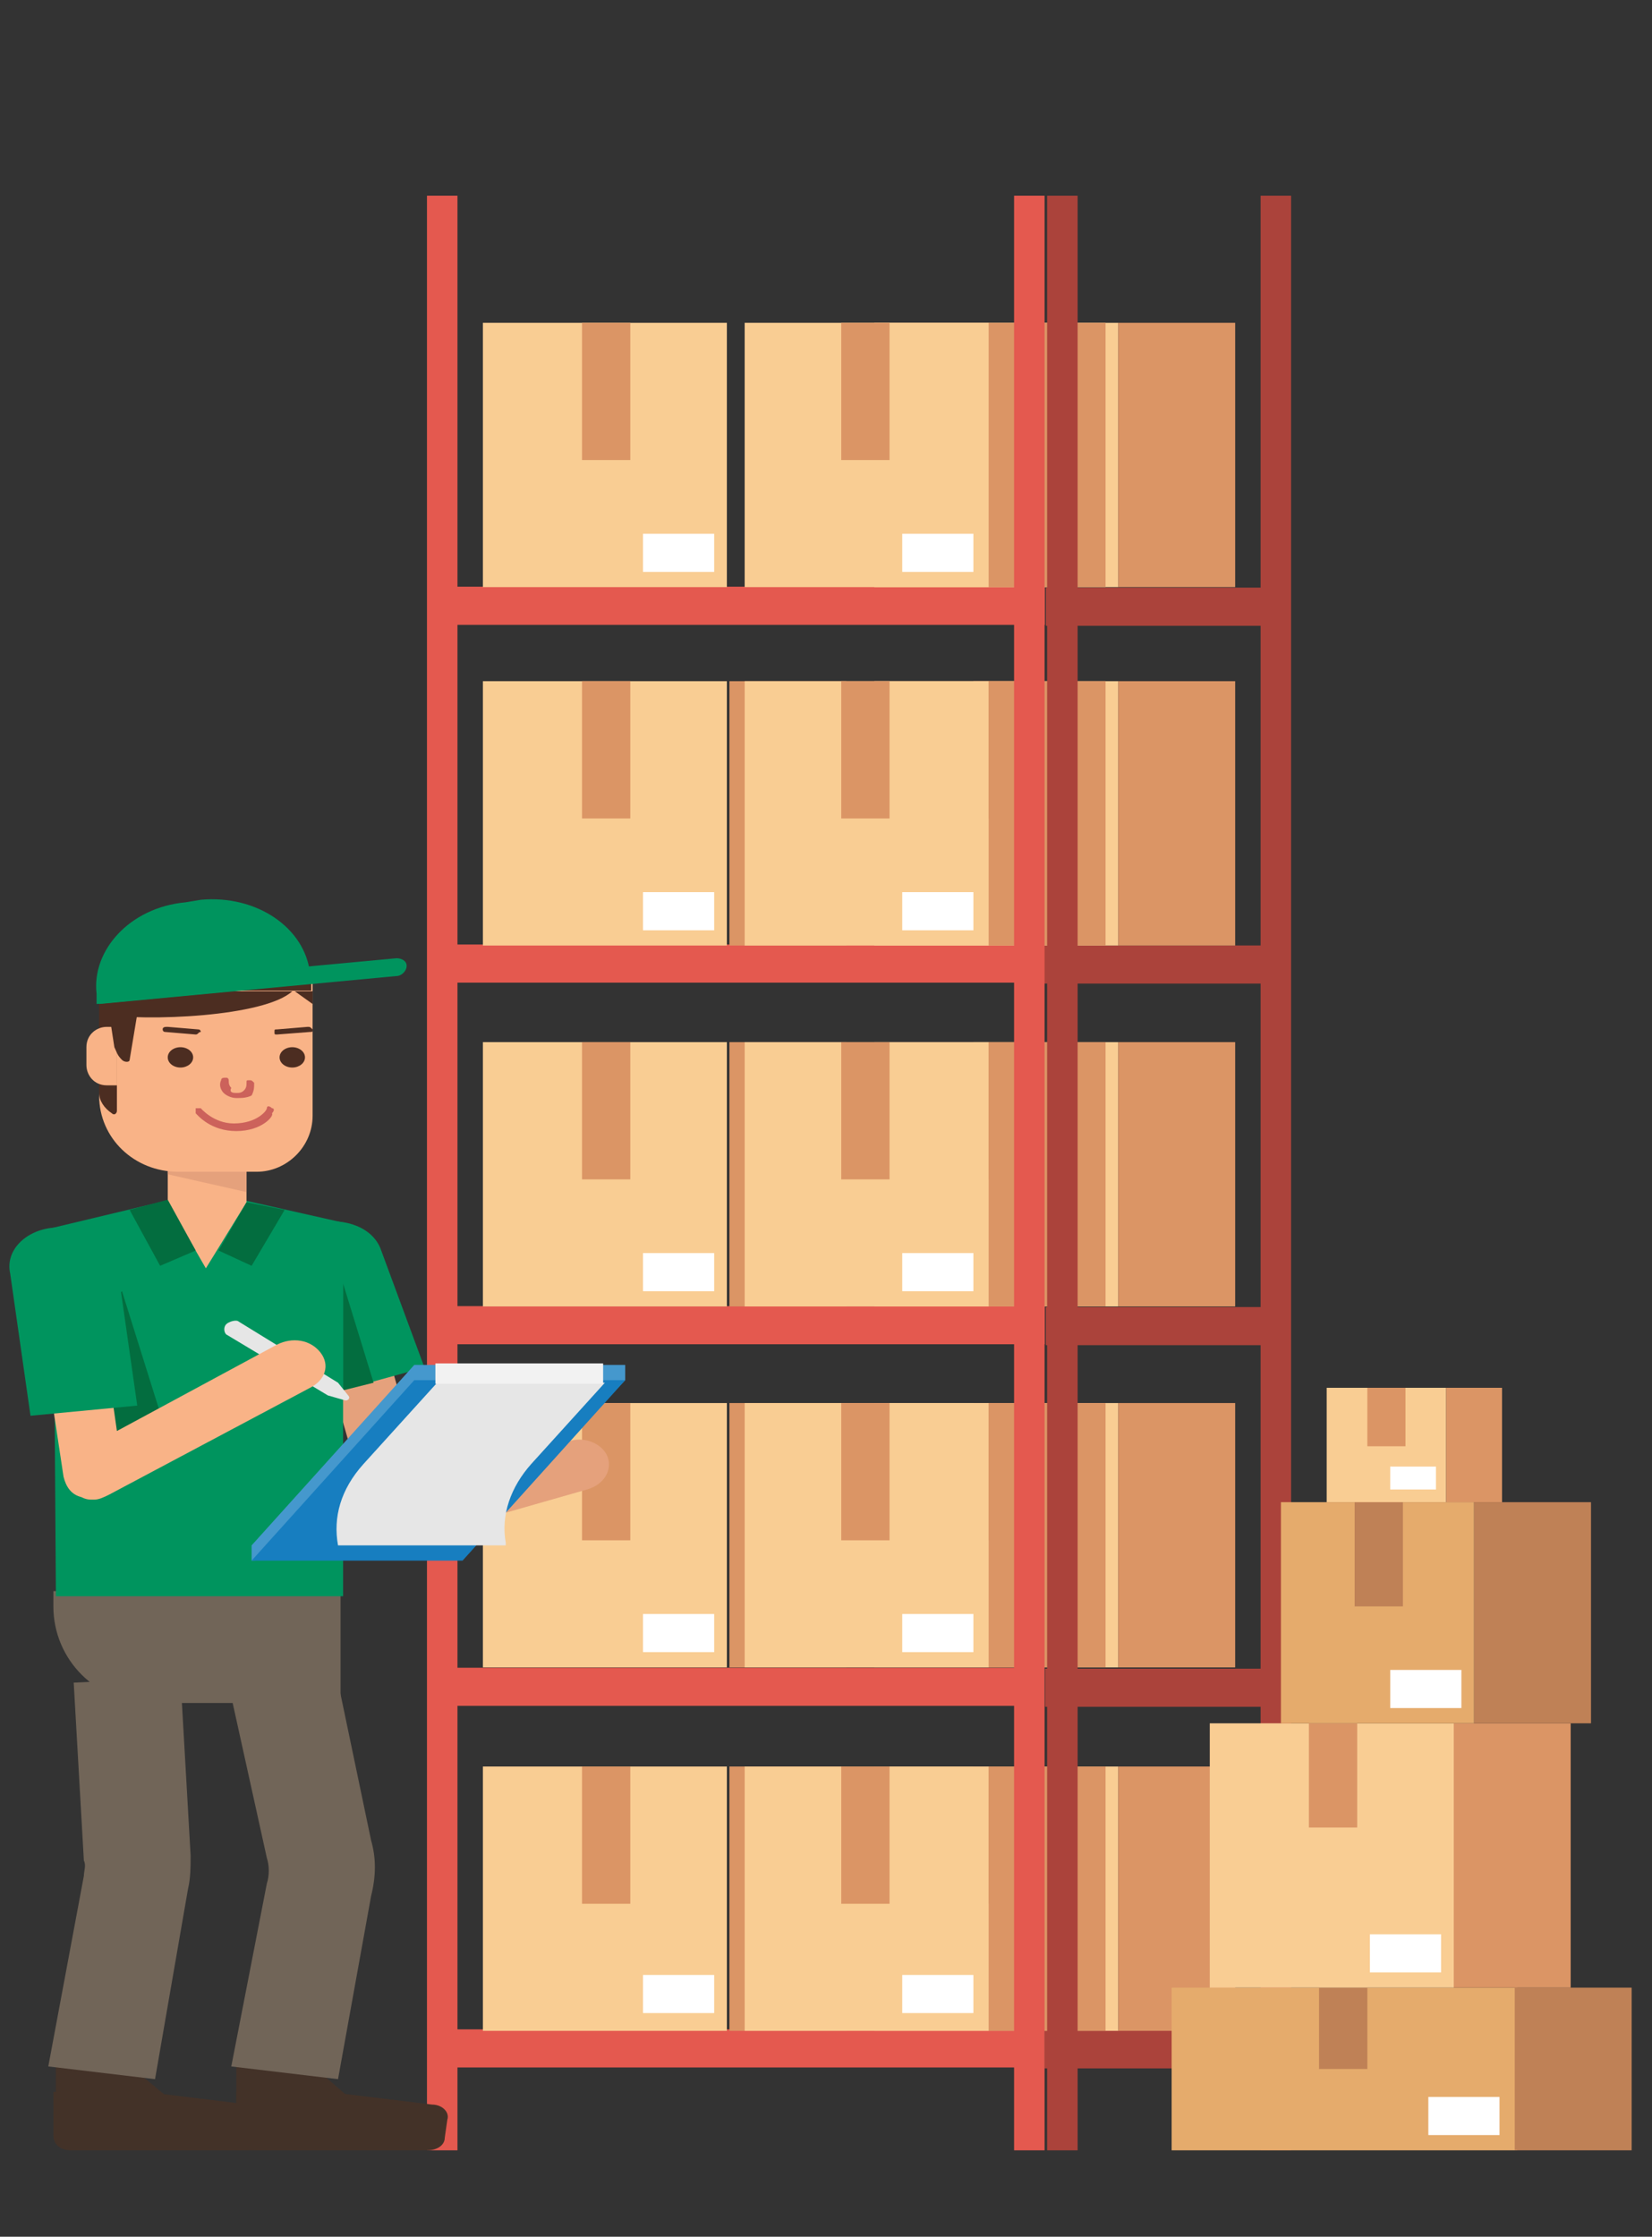 <?xml version="1.0" encoding="utf-8"?>
<!-- Generator: Adobe Illustrator 28.1.0, SVG Export Plug-In . SVG Version: 6.00 Build 0)  -->
<svg version="1.1" id="Ebene_1" xmlns="http://www.w3.org/2000/svg" xmlns:xlink="http://www.w3.org/1999/xlink" x="0px" y="0px"
	 viewBox="0 0 65 88" style="enable-background:new 0 0 65 88;" xml:space="preserve">
<rect x="0" y="0" width="65" height="88" fill="#333333" stroke="none"/>
<style type="text/css">
	.st0{fill:#AB433B;}
	.st1{fill:#E4594F;}
	.st2{fill:#F9CD93;}
	.st3{fill:#DB9565;}
	.st4{fill:#FFFFFF;}
	.st5{fill:#E5AB6C;}
	.st6{fill:#BF8156;}
	.st7{fill:#433228;}
	.st8{fill:#716558;}
	.st9{fill:#E5A17C;}
	.st10{fill:#00945E;}
	.st11{fill:#036D3F;}
	.st12{fill:#F9B387;}
	.st13{fill:#E6E6E6;}
	.st14{fill:#4C2D21;}
	.st15{fill:#CC625B;}
	.st16{fill:#4598CD;}
	.st17{fill:#177EC0;}
	.st18{fill:#F2F2F2;}
</style>
<g>
	
		<rect x="45.1" y="19.2" transform="matrix(6.123234e-17 -1 1 6.123234e-17 21.951 69.72)" class="st0" width="1.5" height="9.4"/>
	<rect x="28.4" y="11.9" transform="matrix(6.123234e-17 -1 1 6.123234e-17 5.214 52.983)" class="st1" width="1.5" height="24"/>
</g>
<rect x="19" y="12.7" class="st2" width="9.6" height="10.4"/>
<line class="st3" x1="28.7" y1="23.2" x2="28.7" y2="12.7"/>
<rect x="22.9" y="12.7" class="st3" width="1.9" height="5.4"/>
<rect x="25.3" y="21" class="st4" width="2.8" height="1.5"/>
<rect x="34.4" y="12.7" class="st2" width="9.6" height="10.4"/>
<rect x="44" y="12.7" class="st3" width="4.6" height="10.4"/>
<g>
	<g>
		<rect x="29.3" y="12.7" class="st2" width="9.6" height="10.4"/>
		<rect x="38.9" y="12.7" class="st3" width="4.6" height="10.4"/>
		<rect x="33.1" y="12.7" class="st3" width="1.9" height="5.4"/>
		<rect x="35.5" y="21" class="st4" width="2.8" height="1.5"/>
	</g>
</g>
<g>
	<g>
		<g>
			
				<rect x="45.1" y="75.9" transform="matrix(6.123234e-17 -1 1 6.123234e-17 -34.805 126.476)" class="st0" width="1.5" height="9.4"/>
			
				<rect x="28.4" y="68.6" transform="matrix(6.123234e-17 -1 1 6.123234e-17 -51.542 109.74)" class="st1" width="1.5" height="24"/>
		</g>
		<g>
			<g>
				<g>
					<rect x="19" y="69.5" class="st2" width="9.6" height="10.4"/>
					<rect x="28.7" y="69.5" class="st3" width="4.6" height="10.4"/>
					<rect x="22.9" y="69.5" class="st3" width="1.9" height="5.4"/>
					<rect x="25.3" y="77.7" class="st4" width="2.8" height="1.5"/>
				</g>
			</g>
			<g>
				<g>
					<rect x="34.4" y="69.5" class="st2" width="9.6" height="10.4"/>
					<rect x="44" y="69.5" class="st3" width="4.6" height="10.4"/>
					<rect x="38.3" y="69.5" class="st3" width="1.9" height="5.4"/>
					<rect x="40.6" y="77.7" class="st4" width="2.8" height="1.5"/>
				</g>
			</g>
			<g>
				<g>
					<rect x="29.3" y="69.5" class="st2" width="9.6" height="10.4"/>
					<rect x="38.9" y="69.5" class="st3" width="4.6" height="10.4"/>
					<rect x="33.1" y="69.5" class="st3" width="1.9" height="5.4"/>
					<rect x="35.5" y="77.7" class="st4" width="2.8" height="1.5"/>
				</g>
			</g>
		</g>
	</g>
	<g>
		<g>
			
				<rect x="45.1" y="61.7" transform="matrix(6.123234e-17 -1 1 6.123234e-17 -20.579 112.25)" class="st0" width="1.5" height="9.4"/>
			
				<rect x="28.4" y="54.4" transform="matrix(6.123234e-17 -1 1 6.123234e-17 -37.316 95.513)" class="st1" width="1.5" height="24"/>
		</g>
		<g>
			<g>
				<g>
					<rect x="19" y="55.2" class="st2" width="9.6" height="10.4"/>
					<rect x="28.7" y="55.2" class="st3" width="4.6" height="10.4"/>
					<rect x="22.9" y="55.2" class="st3" width="1.9" height="5.4"/>
					<rect x="25.3" y="63.5" class="st4" width="2.8" height="1.5"/>
				</g>
			</g>
			<g>
				<g>
					<rect x="34.4" y="55.2" class="st2" width="9.6" height="10.4"/>
					<rect x="44" y="55.2" class="st3" width="4.6" height="10.4"/>
					<rect x="38.3" y="55.2" class="st3" width="1.9" height="5.4"/>
					<rect x="40.6" y="63.5" class="st4" width="2.8" height="1.5"/>
				</g>
			</g>
			<g>
				<g>
					<rect x="29.3" y="55.2" class="st2" width="9.6" height="10.4"/>
					<rect x="38.9" y="55.2" class="st3" width="4.6" height="10.4"/>
					<rect x="33.1" y="55.2" class="st3" width="1.9" height="5.4"/>
					<rect x="35.5" y="63.5" class="st4" width="2.8" height="1.5"/>
				</g>
			</g>
		</g>
	</g>
	<g>
		<g>
			
				<rect x="45.1" y="47.5" transform="matrix(6.123234e-17 -1 1 6.123234e-17 -6.352 98.023)" class="st0" width="1.5" height="9.4"/>
			
				<rect x="28.4" y="40.2" transform="matrix(6.123234e-17 -1 1 6.123234e-17 -23.089 81.287)" class="st1" width="1.5" height="24"/>
		</g>
		<g>
			<g>
				<g>
					<rect x="19" y="41" class="st2" width="9.6" height="10.4"/>
					<rect x="28.7" y="41" class="st3" width="4.6" height="10.4"/>
					<rect x="22.9" y="41" class="st3" width="1.9" height="5.4"/>
					<rect x="25.3" y="49.3" class="st4" width="2.8" height="1.5"/>
				</g>
			</g>
			<g>
				<g>
					<rect x="34.4" y="41" class="st2" width="9.6" height="10.4"/>
					<rect x="44" y="41" class="st3" width="4.6" height="10.4"/>
					<rect x="38.3" y="41" class="st3" width="1.9" height="5.4"/>
					<rect x="40.6" y="49.3" class="st4" width="2.8" height="1.5"/>
				</g>
			</g>
			<g>
				<g>
					<rect x="29.3" y="41" class="st2" width="9.6" height="10.4"/>
					<rect x="38.9" y="41" class="st3" width="4.6" height="10.4"/>
					<rect x="33.1" y="41" class="st3" width="1.9" height="5.4"/>
					<rect x="35.5" y="49.3" class="st4" width="2.8" height="1.5"/>
				</g>
			</g>
		</g>
	</g>
	<g>
		<g>
			
				<rect x="45.1" y="33.2" transform="matrix(6.123234e-17 -1 1 6.123234e-17 7.874 83.797)" class="st0" width="1.5" height="9.4"/>
			
				<rect x="28.4" y="25.9" transform="matrix(6.123234e-17 -1 1 6.123234e-17 -8.863 67.06)" class="st1" width="1.5" height="24"/>
		</g>
		<g>
			<g>
				<g>
					<rect x="19" y="26.8" class="st2" width="9.6" height="10.4"/>
					<rect x="28.7" y="26.8" class="st3" width="4.6" height="10.4"/>
					<rect x="22.9" y="26.8" class="st3" width="1.9" height="5.4"/>
					<rect x="25.3" y="35.1" class="st4" width="2.8" height="1.5"/>
				</g>
			</g>
			<g>
				<g>
					<rect x="34.4" y="26.8" class="st2" width="9.6" height="10.4"/>
					<rect x="44" y="26.8" class="st3" width="4.6" height="10.4"/>
					<rect x="38.3" y="26.8" class="st3" width="1.9" height="5.4"/>
					<rect x="40.6" y="35.1" class="st4" width="2.8" height="1.5"/>
				</g>
			</g>
			<g>
				<g>
					<rect x="29.3" y="26.8" class="st2" width="9.6" height="10.4"/>
					<rect x="38.9" y="26.8" class="st3" width="4.6" height="10.4"/>
					<rect x="33.1" y="26.8" class="st3" width="1.9" height="5.4"/>
					<rect x="35.5" y="35.1" class="st4" width="2.8" height="1.5"/>
				</g>
			</g>
		</g>
	</g>
	<g>
		<rect x="41.2" y="7.7" class="st0" width="1.2" height="76.9"/>
		<rect x="39.9" y="7.7" class="st1" width="1.2" height="76.9"/>
	</g>
	<g>
		<rect x="49.6" y="7.7" class="st0" width="1.2" height="76.9"/>
		<rect x="16.8" y="7.7" class="st1" width="1.2" height="76.9"/>
	</g>
</g>
<g>
	<g>
		<g>
			<rect x="46.1" y="78.2" class="st5" width="13.6" height="6.4"/>
			<rect x="59.6" y="78.2" class="st6" width="4.6" height="6.4"/>
			<rect x="51.9" y="78.2" class="st6" width="1.9" height="3.2"/>
		</g>
		<rect x="56.2" y="82.5" class="st4" width="2.8" height="1.5"/>
	</g>
	<g>
		<rect x="52.2" y="54.6" class="st2" width="4.7" height="4.5"/>
		<rect x="56.9" y="54.6" class="st3" width="2.2" height="4.5"/>
		<rect x="53.8" y="54.6" class="st3" width="1.5" height="2.3"/>
		<rect x="54.7" y="57.7" class="st4" width="1.8" height="0.9"/>
	</g>
	<g>
		<rect x="47.6" y="67.8" class="st2" width="9.6" height="10.4"/>
		<rect x="57.2" y="67.8" class="st3" width="4.6" height="10.4"/>
		<rect x="51.5" y="67.8" class="st3" width="1.9" height="4.1"/>
		<rect x="53.9" y="76.1" class="st4" width="2.8" height="1.5"/>
	</g>
	<g>
		<rect x="50.4" y="59.1" class="st5" width="7.6" height="8.7"/>
		<rect x="58" y="59.1" class="st6" width="4.6" height="8.7"/>
		<rect x="53.3" y="59.1" class="st6" width="1.9" height="4.1"/>
		<rect x="54.7" y="65.7" class="st4" width="2.8" height="1.5"/>
	</g>
</g>
<g>
	<g>
		<path class="st7" d="M17.6,83.4l-0.1,0.7c0,0.3-0.3,0.5-0.7,0.5H10c-0.4,0-0.7-0.2-0.7-0.6v-1.7h3.6l4.1,0.5
			C17.4,82.8,17.7,83.1,17.6,83.4z"/>
		<polygon class="st7" points="12.1,81.1 9.3,81.1 9.3,83.1 14.4,83.1 		"/>
	</g>
	<path class="st8" d="M13.3,81.8l-4.2-0.5l1.4-7.2c0.1-0.3,0.1-0.7,0-1L9,66.3l4.2-0.6l1.4,6.7c0.2,0.7,0.2,1.4,0,2.2L13.3,81.8z"/>
	<g>
		<path class="st7" d="M10.5,83.4l-0.1,0.7c0,0.3-0.3,0.5-0.7,0.5H2.8c-0.4,0-0.7-0.2-0.7-0.6v-1.7h3.6l4.1,0.5
			C10.3,82.8,10.5,83.1,10.5,83.4z"/>
		<polygon class="st7" points="4.9,81.1 2.2,81.1 2.2,83.1 7.3,83.1 		"/>
	</g>
	<path class="st8" d="M6.1,81.8l-4.2-0.5l1.4-7.5c0-0.2,0.1-0.4,0-0.6l-0.4-7l4.2-0.2l0.4,7c0,0.4,0,0.9-0.1,1.3L6.1,81.8z"/>
	<path class="st9" d="M15.8,60.5c-0.2,0-0.4,0-0.6-0.1c-0.3-0.1-0.5-0.4-0.6-0.6l-2.9-10.1c-0.2-0.5,0.3-1.1,0.9-1.2
		c0.6-0.1,1.3,0.2,1.5,0.7l2.6,9.1l5.7-1.6c0.6-0.2,1.3,0.1,1.5,0.6c0.2,0.5-0.1,1.1-0.8,1.3l-7,2C16,60.5,15.9,60.5,15.8,60.5z"/>
	<path class="st10" d="M12.7,54.9l4-1.1L15,49.2c-0.3-0.9-1.4-1.3-2.5-1.1l-0.3,0.1c-1,0.3-1.6,1.2-1.3,2.1L12.7,54.9z"/>
	<polygon class="st11" points="13.5,50.5 13.5,54.7 14.7,54.4 	"/>
	<path class="st8" d="M13.5,67H5.9c-2.1,0-3.8-1.7-3.8-3.8v-0.6h11.3V67z"/>
	<polygon class="st10" points="2.2,62.8 13.5,62.8 13.5,48.1 9.5,47.2 6.7,47.2 2.1,48.3 	"/>
	<polygon class="st11" points="4.8,50.8 6.4,55.9 4.1,56.9 4,51.6 	"/>
	<g>
		<g>
			<polygon class="st12" points="6.6,47.3 8.1,49.9 9.7,47.3 9.7,44.6 6.6,44.6 			"/>
			<polygon class="st9" points="9.7,46.9 9.7,45.5 6.6,45.1 6.6,46.2 			"/>
		</g>
		<path class="st12" d="M8.1,48.3"/>
		<polygon class="st11" points="7.7,49.2 6.3,49.8 5.1,47.6 6.6,47.2 		"/>
		<polygon class="st11" points="8.6,49.2 9.9,49.8 11.2,47.6 9.7,47.3 		"/>
	</g>
	<path class="st13" d="M12.9,54.9l0.7,0.2c0.1,0,0.2-0.1,0.1-0.2l-0.4-0.5L9.4,52c-0.1-0.1-0.4,0-0.5,0.1l0,0
		c-0.1,0.1-0.1,0.3,0,0.4L12.9,54.9z"/>
	<path class="st12" d="M3.7,59c-0.2,0-0.3,0-0.5-0.1c-0.4-0.1-0.6-0.4-0.7-0.8l-1.3-8.6c-0.1-0.5,0.4-1,1.1-1.1
		c0.7-0.1,1.3,0.3,1.3,0.9l1,7l6.3-3.4c0.6-0.3,1.3-0.2,1.7,0.3c0.4,0.5,0.2,1.1-0.4,1.4l-7.9,4.2C4.1,58.9,3.9,59,3.7,59z"/>
	<path class="st10" d="M1.2,55.7l4.2-0.4l-0.8-5.6c-0.1-0.9-1.1-1.6-2.2-1.4l-0.3,0c-1.1,0.1-1.9,0.9-1.7,1.8L1.2,55.7z"/>
	<g>
		<path class="st12" d="M7,46.1h3.1c1.2,0,2.2-1,2.2-2.2v-5.6H3.9v4.8C3.9,44.8,5.3,46.1,7,46.1z"/>
		
			<rect x="5.4" y="38.3" transform="matrix(-1 -1.224647e-16 1.224647e-16 -1 17.645 77.275)" class="st14" width="6.9" height="0.7"/>
		<ellipse class="st14" cx="11.5" cy="41.6" rx="0.5" ry="0.4"/>
		<ellipse class="st14" cx="7.1" cy="41.6" rx="0.5" ry="0.4"/>
		<path class="st15" d="M9.3,43.2c-0.2,0-0.4-0.1-0.5-0.2c-0.1-0.1-0.2-0.3-0.1-0.5c0-0.1,0.1-0.1,0.2-0.1c0.1,0,0.1,0.1,0.1,0.1
			c0,0.1,0,0.2,0.1,0.3C9,43,9.2,43,9.3,43c0.1,0,0.2,0,0.3-0.1c0.1-0.1,0.1-0.2,0.1-0.3c0-0.1,0-0.1,0.1-0.1c0.1,0,0.1,0,0.2,0.1
			c0,0.2,0,0.3-0.1,0.5C9.7,43.2,9.5,43.2,9.3,43.2z"/>
		<path class="st15" d="M9.3,44.5c-1,0-1.5-0.6-1.6-0.7c0-0.1,0-0.1,0-0.2c0.1,0,0.1,0,0.2,0c0,0,0.5,0.6,1.3,0.6
			c0.9,0,1.3-0.5,1.3-0.6c0-0.1,0.1-0.1,0.2,0c0.1,0,0.1,0.1,0,0.2C10.8,43.9,10.3,44.5,9.3,44.5z"/>
		<g>
			<polygon class="st14" points="11.6,39 12.3,39 12.3,39.5 			"/>
			<path class="st14" d="M3.9,39.9c1.9,0.3,6.5,0.1,7.6-0.9H3.9L3.9,39.9z"/>
		</g>
		<path class="st14" d="M4.4,43.8L4.4,43.8c-0.3-0.2-0.5-0.5-0.5-0.8v-3.4l0.7,0v4.1C4.6,43.8,4.5,43.9,4.4,43.8z"/>
		<path class="st12" d="M4.7,40.4H4.2c-0.4,0-0.8,0.3-0.8,0.8v0.7c0,0.4,0.3,0.8,0.8,0.8h0.4V40.4z"/>
		<path class="st14" d="M4.8,41.7L4.8,41.7c0.1,0.1,0.3,0.1,0.3,0l0.3-1.8H4.3l0.2,1.3C4.6,41.4,4.6,41.5,4.8,41.7z"/>
		<g>
			<path class="st10" d="M7.3,35.5l0.6-0.1c2.2-0.2,4.1,1.1,4.3,2.9l0,0.4l-8.4,0.8l0-0.4C3.6,37.4,5.1,35.7,7.3,35.5z"/>
			<path class="st10" d="M15.6,37.7L3.8,38.8l0.1,0.7l11.7-1.1c0.2,0,0.4-0.2,0.4-0.4l0,0C16,37.8,15.8,37.7,15.6,37.7z"/>
		</g>
		<path class="st14" d="M10.9,40.7c-0.1,0-0.1,0-0.1-0.1c0-0.1,0-0.1,0.1-0.1l1.2-0.1c0.1,0,0.1,0,0.2,0.1c0,0.1,0,0.1-0.1,0.1
			L10.9,40.7C10.9,40.7,10.9,40.7,10.9,40.7z"/>
		<path class="st14" d="M7.7,40.7C7.7,40.7,7.7,40.7,7.7,40.7l-1.2-0.1c-0.1,0-0.1-0.1-0.1-0.1c0-0.1,0.1-0.1,0.2-0.1l1.2,0.1
			c0.1,0,0.1,0.1,0.1,0.1C7.8,40.6,7.8,40.7,7.7,40.7z"/>
	</g>
	<g>
		<polygon class="st16" points="9.9,60.8 9.9,61.4 18.2,60.8 24.6,54.3 24.6,53.7 16.3,53.7 		"/>
		<polygon class="st17" points="9.9,61.4 18.2,61.4 24.6,54.3 16.3,54.3 		"/>
		<path class="st13" d="M13.3,60.8l6.6,0l0-0.1c-0.2-1.1,0.2-2.2,1-3.1l2.9-3.2l-6.6,0l-2.9,3.2C13.4,58.6,13.1,59.7,13.3,60.8
			L13.3,60.8z"/>
		
			<rect x="17.2" y="53.6" transform="matrix(-1 -1.224647e-16 1.224647e-16 -1 40.931 108.041)" class="st18" width="6.6" height="0.8"/>
	</g>
</g>
</svg>
